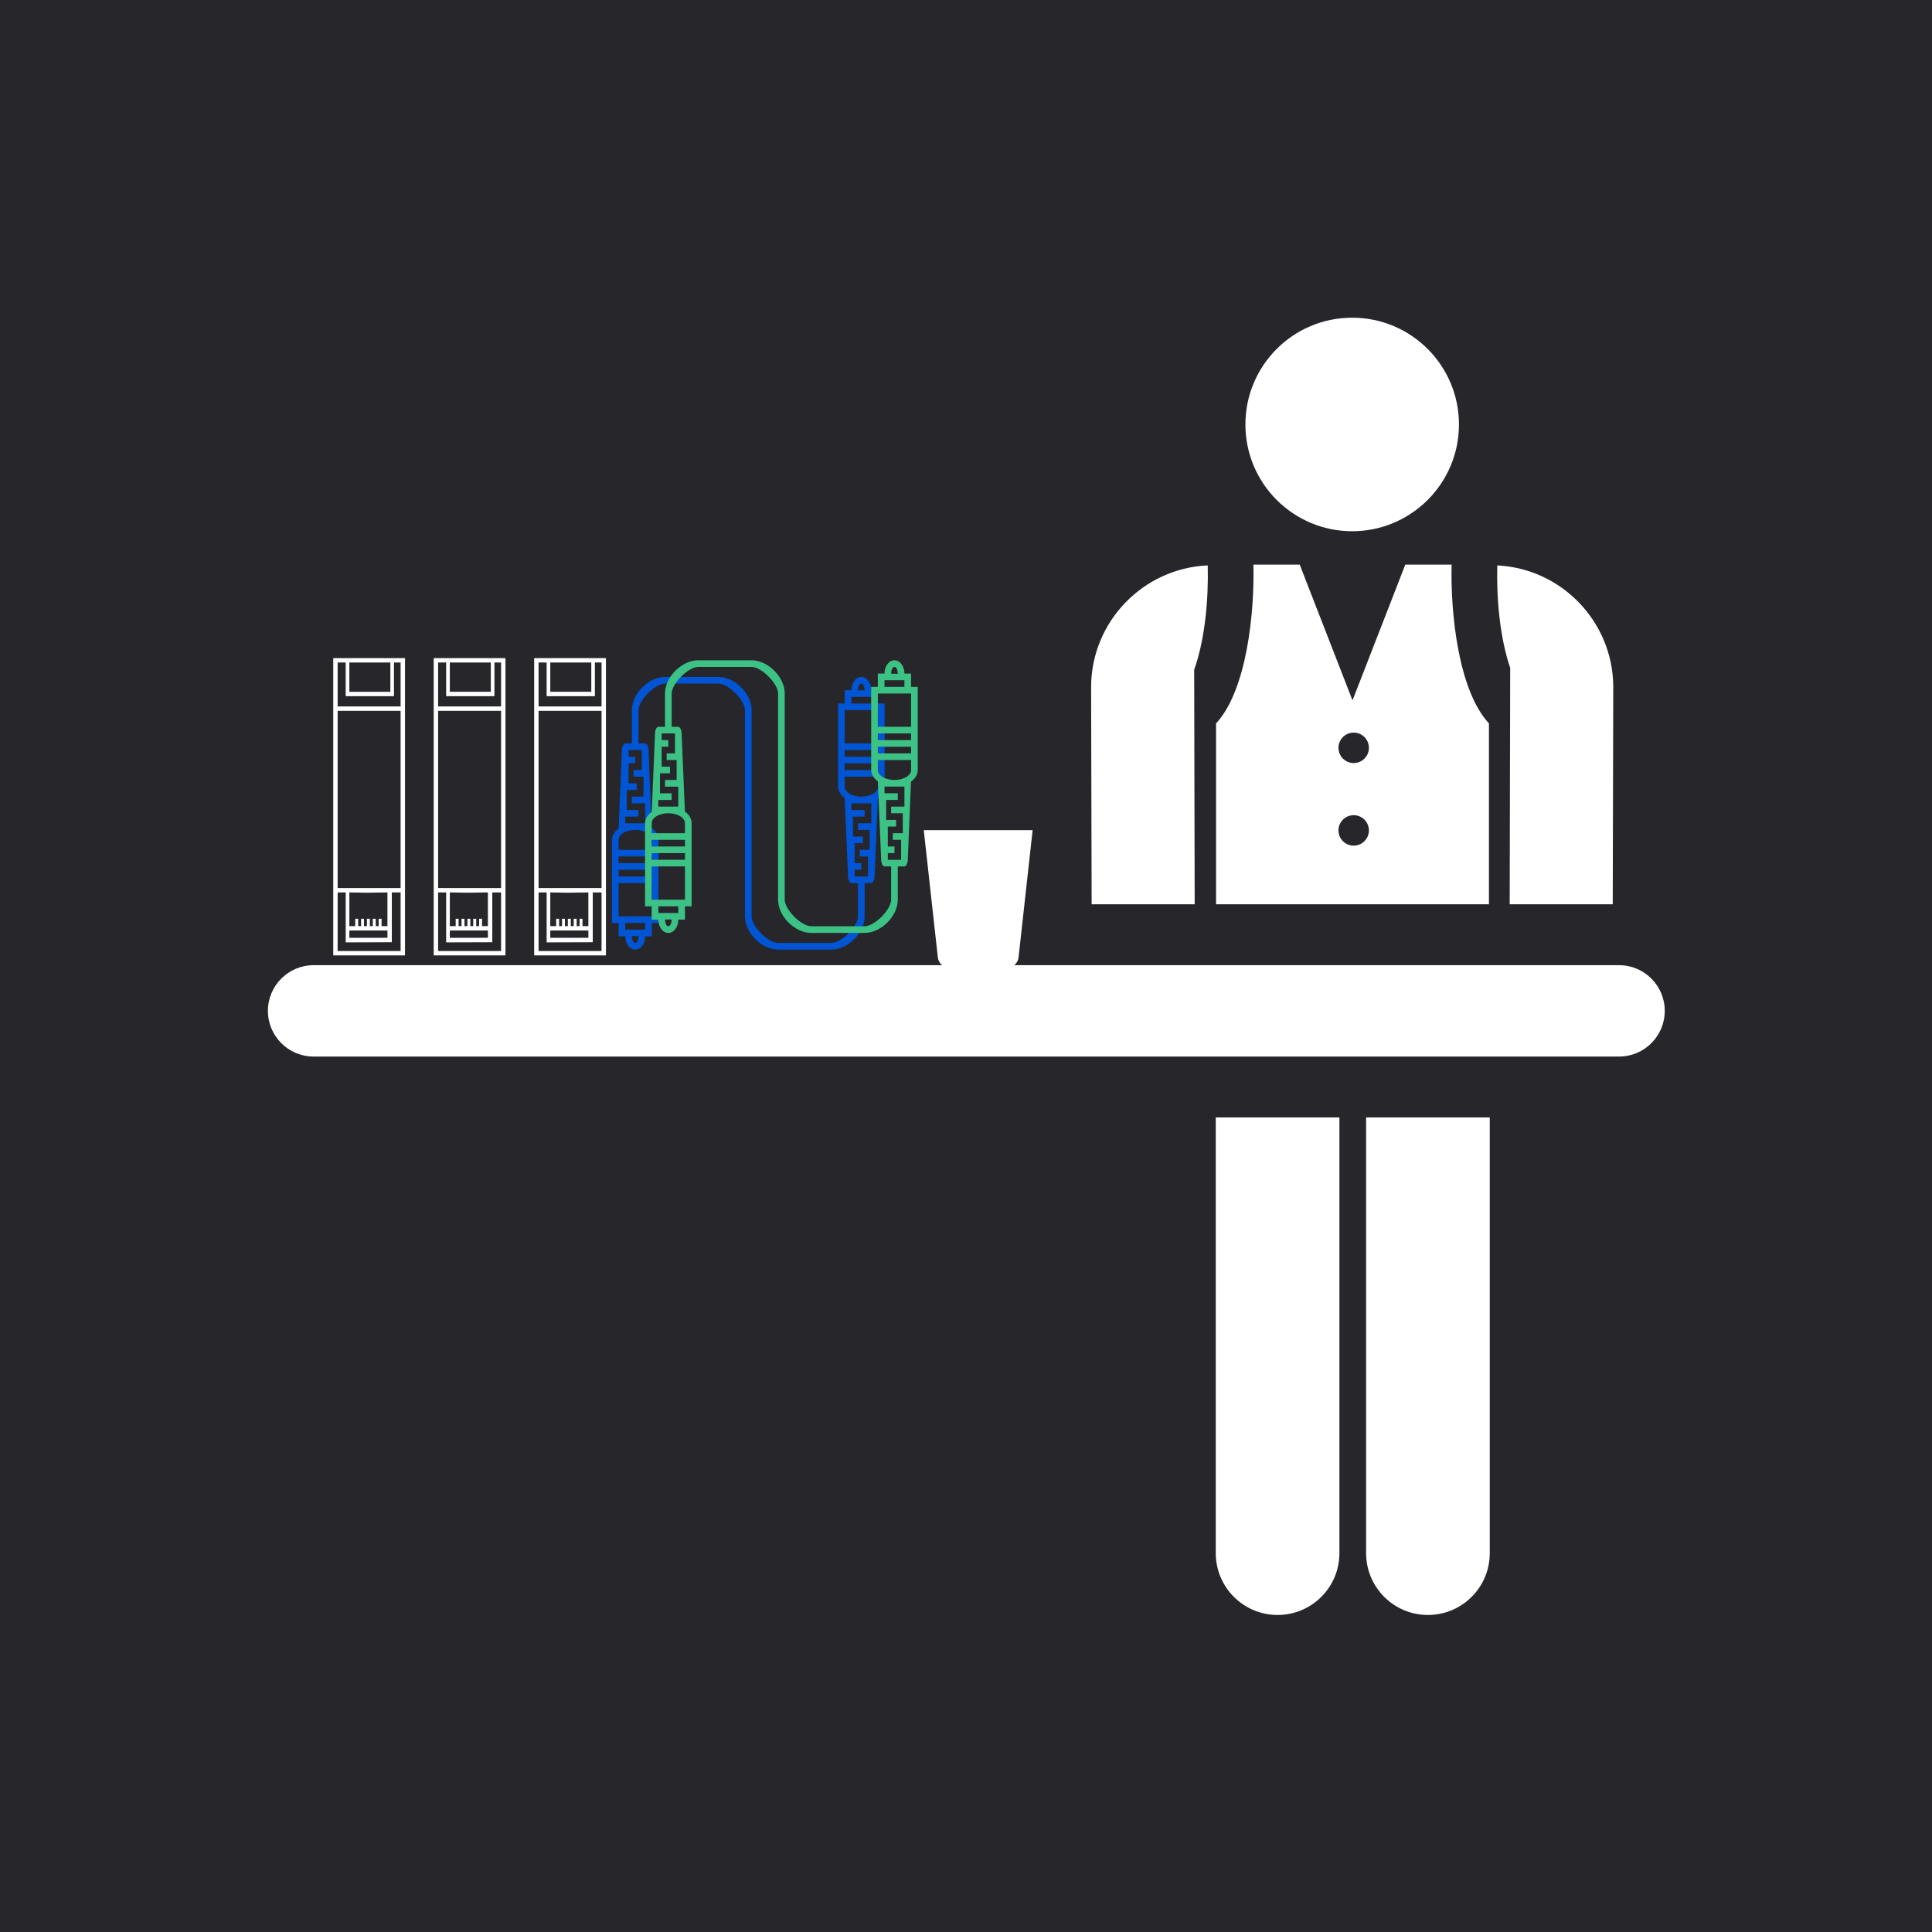 <?xml version="1.0" encoding="UTF-8" standalone="no"?>
<!-- Generator: Adobe Illustrator 19.0.0, SVG Export Plug-In . SVG Version: 6.00 Build 0)  -->

<svg
   version="1.1"
   id="Layer_1"
   x="0px"
   y="0px"
   viewBox="0 0 512 512"
   style="enable-background:new 0 0 512 512;"
   xml:space="preserve"
   sodipodi:docname="barman.svg"
   inkscape:version="1.1.1 (3bf5ae0d25, 2021-09-20)"
   inkscape:export-xdpi="96"
   inkscape:export-ydpi="96"
   xmlns:inkscape="http://www.inkscape.org/namespaces/inkscape"
   xmlns:sodipodi="http://sodipodi.sourceforge.net/DTD/sodipodi-0.dtd"
   xmlns="http://www.w3.org/2000/svg"
   xmlns:svg="http://www.w3.org/2000/svg"><defs
   id="defs81" /><sodipodi:namedview
   id="namedview79"
   pagecolor="#ffffff"
   bordercolor="#666666"
   borderopacity="1.0"
   inkscape:pageshadow="2"
   inkscape:pageopacity="0.0"
   inkscape:pagecheckerboard="0"
   showgrid="false"
   inkscape:zoom="1.7050781"
   inkscape:cx="133.13173"
   inkscape:cy="227.26232"
   inkscape:window-width="2560"
   inkscape:window-height="1351"
   inkscape:window-x="2551"
   inkscape:window-y="-9"
   inkscape:window-maximized="1"
    />
<rect
   style="fill:#27262b;fill-opacity:1;fill-rule:evenodd;stroke-width:1.652;stroke-miterlimit:9.333"
   id="rect1781"
   width="512"
   height="512"
   x="0"
   y="0" /><g
   id="g6"
   style="fill:#ffffff"
   transform="matrix(0.723,0,0,0.723,71,71)">
	<g
   id="g4"
   style="fill:#ffffff">
		<path
   d="m 347.429,311.388 v 159.705 h -10e-4 c 0,12.515 10.145,22.661 22.661,22.661 12.516,0 22.661,-10.145 22.661,-22.661 V 311.388 Z"
   id="path2"
   style="fill:#ffffff" />
	</g>
</g>
<g
   id="g12"
   style="fill:#ffffff"
   transform="matrix(0.723,0,0,0.723,71,71)">
	<g
   id="g10"
   style="fill:#ffffff">
		<path
   d="m 402.534,311.388 v 159.705 c 0,12.515 10.145,22.661 22.661,22.661 12.516,0 22.661,-10.145 22.661,-22.661 V 311.388 Z"
   id="path8"
   style="fill:#ffffff" />
	</g>
</g>
<g
   id="g18"
   style="fill:#ffffff"
   transform="matrix(0.723,0,0,0.723,71,71)">
	<g
   id="g16"
   style="fill:#ffffff">
		<path
   d="m 433.881,108.75 h -16.977 l -19.355,49.768 -19.355,-49.768 h -16.977 c 0.466,17.299 -2.372,46.04 -13.681,58.211 v 66.302 h 100.025 v -66.302 c -11.323,-12.186 -14.144,-40.915 -13.68,-58.211 z m -35.898,103.01 c -3.081,0 -5.58,-2.499 -5.58,-5.58 0,-3.081 2.499,-5.58 5.58,-5.58 3.081,0 5.58,2.499 5.58,5.58 0,3.081 -2.498,5.58 -5.58,5.58 z m 0,-30.27 c -3.081,0 -5.58,-2.499 -5.58,-5.58 0,-3.081 2.499,-5.58 5.58,-5.58 3.081,0 5.58,2.499 5.58,5.58 0.001,3.082 -2.498,5.58 -5.58,5.58 z"
   id="path14"
   style="fill:#ffffff" />
	</g>
</g>
<g
   id="g24"
   style="fill:#ffffff"
   transform="matrix(0.723,0,0,0.723,71,71)">
	<g
   id="g22"
   style="fill:#ffffff">
		<path
   d="m 450.619,109.051 -0.003,0.148 c -0.323,12.019 0.946,26.304 4.732,37.421 l -0.182,86.643 h 37.768 l 0.192,-79.663 c 0,-0.047 0,-0.093 0,-0.14 -0.118,-23.786 -18.992,-43.267 -42.507,-44.409 z"
   id="path20"
   style="fill:#ffffff" />
	</g>
</g>
<g
   id="g34"
   style="fill:#ffffff"
   transform="matrix(0.723,0,0,0.723,71,71)">
	<g
   id="g32"
   style="fill:#ffffff">
		<g
   id="g30"
   style="fill:#ffffff">
			<polygon
   points="339.696,233.262 339.696,233.263 "
   id="polygon26"
   style="fill:#ffffff" />
			<path
   d="m 344.48,109.045 c -23.624,1.022 -42.624,20.549 -42.743,44.415 0,0.047 0,0.093 0,0.139 l 0.192,79.663 h 37.768 l -0.18,-85.98 c 4.068,-11.467 5.28,-26.257 4.963,-38.237 z"
   id="path28"
   style="fill:#ffffff" />
		</g>
	</g>
</g>
<g
   id="g40"
   style="fill:#ffffff"
   transform="matrix(0.723,0,0,0.723,71,71)">
	<g
   id="g38"
   style="fill:#ffffff">
		<path
   d="m 397.431,18.246 c -21.615,0 -39.137,17.522 -39.137,39.137 0,21.74 17.674,39.137 39.137,39.137 21.46,0 39.137,-17.395 39.137,-39.137 0,-21.615 -17.522,-39.137 -39.137,-39.137 z"
   id="path36"
   style="fill:#ffffff" />
	</g>
</g>
<g
   id="g46"
   style="fill:#ffffff"
   transform="matrix(0.723,0,0,0.723,71,71)">
	<g
   id="g44"
   style="fill:#ffffff">
		<path
   d="M 16.741,255.585 C 7.496,255.585 0,263.08 0,272.326 c 0,9.246 7.496,16.741 16.741,16.741 h 478.518 c 9.246,0 16.741,-7.496 16.741,-16.741 0,-9.246 -7.496,-16.741 -16.741,-16.741 H 273.563 c 0.853,-0.689 1.449,-1.689 1.577,-2.853 0.621,-5.61 4.337,-39.22 5.158,-46.646 h -39.9 c 0.32,2.9 3.828,34.616 5.158,46.646 0.128,1.163 0.724,2.164 1.577,2.853"
   id="path42"
   style="fill:#ffffff"
   sodipodi:nodetypes="cssssscccccc" />
	</g>
</g>
<g
   id="g48"
   transform="matrix(0.781,0,0,0.781,62.206,51.268)">
</g>
<g
   id="g50"
   transform="matrix(0.781,0,0,0.781,62.206,51.268)">
</g>
<g
   id="g52"
   transform="matrix(0.781,0,0,0.781,62.206,51.268)">
</g>
<g
   id="g54"
   transform="matrix(0.781,0,0,0.781,62.206,51.268)">
</g>
<g
   id="g56"
   transform="matrix(0.781,0,0,0.781,62.206,51.268)">
</g>
<g
   id="g58"
   transform="matrix(0.781,0,0,0.781,62.206,51.268)">
</g>
<g
   id="g60"
   transform="matrix(0.781,0,0,0.781,62.206,51.268)">
</g>
<g
   id="g62"
   transform="matrix(0.781,0,0,0.781,62.206,51.268)">
</g>
<g
   id="g64"
   transform="matrix(0.781,0,0,0.781,62.206,51.268)">
</g>
<g
   id="g66"
   transform="matrix(0.781,0,0,0.781,62.206,51.268)">
</g>
<g
   id="g68"
   transform="matrix(0.781,0,0,0.781,62.206,51.268)">
</g>
<g
   id="g70"
   transform="matrix(0.781,0,0,0.781,62.206,51.268)">
</g>
<g
   id="g72"
   transform="matrix(0.781,0,0,0.781,62.206,51.268)">
</g>
<g
   id="g74"
   transform="matrix(0.781,0,0,0.781,62.206,51.268)">
</g>
<g
   id="g76"
   transform="matrix(0.781,0,0,0.781,62.206,51.268)">
</g>
<path
   d="m 88.314,174.403 v 78.786 H 107.331 v -78.786 z m 1.164,12.808 v -11.643 h 2.135 v 8.926 h 12.79 v -8.926 h 1.764 v 11.643 z m 0,48.125 v -46.961 h 16.689 v 46.961 z m 0,16.689 v -15.524 h 2.135 v 13.234 l 12.225,-0.039 v -13.196 h 2.329 v 15.524 z M 103.45,183.33 H 92.583 v -7.762 h 10.867 v 4.192 z m -1.552,62.097 h -0.776 v -1.941 h -0.776 v 1.941 h -0.776 v -1.941 h -0.776 v 1.941 h -0.776 v -1.941 h -0.776 v 1.941 h -0.776 v -1.941 h -0.776 v 1.941 h -0.776 v -1.941 h -0.776 v 1.941 h -1.552 v -8.926 l 4.618,0.078 5.472,-0.078 v 8.926 z m -9.315,3.105 v -1.941 h 10.091 l 0.018,1.933"
   id="path2-9"
   style="fill:#ffffff;stroke-width:1.1" /><path
   d="m 114.938,174.403 v 78.786 h 19.017 v -78.786 z m 1.164,12.808 v -11.643 h 2.135 v 8.926 h 12.79 v -8.926 h 1.764 v 11.643 z m 0,48.125 v -46.961 h 16.689 v 46.961 z m 0,16.689 v -15.524 h 2.135 v 13.234 l 12.225,-0.039 v -13.196 h 2.329 v 15.524 z m 13.972,-68.695 h -10.867 v -7.762 h 10.867 v 4.192 z m -1.552,62.097 h -0.776 v -1.941 h -0.776 v 1.941 h -0.776 v -1.941 h -0.776 v 1.941 h -0.776 v -1.941 h -0.776 v 1.941 h -0.776 v -1.941 h -0.776 v 1.941 h -0.776 v -1.941 h -0.776 v 1.941 h -1.552 v -8.926 l 4.618,0.078 5.472,-0.078 v 8.926 z m -9.315,3.105 v -1.941 h 10.091 l 0.018,1.933"
   id="path2-9-9"
   style="fill:#ffffff;stroke-width:1.1" /><path
   d="m 141.562,174.403 v 78.786 h 19.017 v -78.786 z m 1.164,12.808 v -11.643 h 2.135 v 8.926 h 12.79 v -8.926 h 1.764 v 11.643 z m 0,48.125 v -46.961 h 16.689 v 46.961 z m 0,16.689 v -15.524 h 2.135 v 13.234 l 12.225,-0.039 v -13.196 h 2.329 v 15.524 z m 13.972,-68.695 h -10.867 v -7.762 h 10.867 v 4.192 z m -1.552,62.097 h -0.776 v -1.941 h -0.776 v 1.941 h -0.776 v -1.941 h -0.776 v 1.941 h -0.776 v -1.941 h -0.776 v 1.941 h -0.776 v -1.941 h -0.776 v 1.941 h -0.776 v -1.941 H 147.384 v 1.941 h -1.552 v -8.926 l 4.618,0.078 5.472,-0.078 v 8.926 z m -9.315,3.105 v -1.941 h 10.091 l 0.018,1.933"
   id="path2-9-2"
   style="fill:#ffffff;stroke-width:1.1" /><path
   id="path31930-7"
   d="m 176.267,179.39 c -4.362,0 -8.813,4.406 -8.813,8.813 v 4.406 4.406 h -1.763 c -0.441,0 -0.881,0.881 -0.881,1.763 l -0.866,20.776 c -1.113,0.806 -1.75,1.886 -1.778,3.018 v 22.032 h 1.763 v 3.525 h 1.763 c 0,1.947 1.184,3.525 2.644,3.525 1.46,0 2.644,-1.578 2.644,-3.525 h 1.763 v -3.525 h 1.763 v -22.032 c 0,-1.159 -0.641,-2.271 -1.782,-3.096 l -0.862,-20.699 c 0,-0.881 -0.441,-1.763 -0.881,-1.763 h -1.763 v -3.084 -1.322 -4.406 c 0,-2.644 4.406,-7.05 7.05,-7.05 h 14.101 c 2.644,0 7.05,4.406 7.05,7.05 v 54.639 c 0,4.406 4.45,8.813 8.813,8.813 h 14.101 c 4.362,0 8.813,-4.406 8.813,-8.813 v -4.406 -4.406 h 1.763 c 0.441,0 0.881,-0.881 0.881,-1.763 l 0.862,-20.699 c 1.141,-0.824 1.781,-1.937 1.782,-3.096 v -22.032 h -1.763 v -3.525 h -1.763 c 0,-1.947 -1.184,-3.525 -2.644,-3.525 -1.46,0 -2.644,1.578 -2.644,3.525 h -1.763 v 3.525 h -1.763 v 22.032 c 0.028,1.132 0.665,2.213 1.778,3.018 l 0.866,20.776 c 0,0.881 0.441,1.763 0.881,1.763 h 1.763 v 4.406 4.406 c 0,2.644 -4.406,7.05 -7.05,7.05 h -14.101 c -2.644,0 -7.05,-4.406 -7.05,-7.05 v -54.639 c 0,-4.406 -4.45,-8.813 -8.813,-8.813 z m 51.996,1.763 c 0.487,0 0.881,0.826 0.881,1.804 h -1.763 c 0,-0.978 0.395,-1.804 0.881,-1.804 z m -2.644,3.525 h 5.288 v 1.763 h -5.288 z m -1.763,3.525 h 8.813 v 8.813 h -8.813 z M 166.572,198.779 h 3.525 v 5.288 h -2.203 v 1.763 h 2.644 v 5.288 h -3.085 v 1.763 h 3.525 v 5.288 h -5.288 v -1.763 h 3.525 v -1.763 h -3.084 v -5.288 h 2.644 v -1.763 h -2.203 v -5.288 h 1.763 v -1.763 h -1.763 z m 57.284,0 h 8.813 v 1.763 h -8.813 z m 0,3.525 h 8.813 v 1.763 h -8.813 z m 0,3.525 h 4.406 4.406 v 2.644 c 0,1.46 -1.973,2.644 -4.406,2.644 -2.434,0 -4.406,-1.184 -4.406,-2.644 z m 1.763,7.05 h 5.288 v 5.288 h -3.525 v 1.763 h 3.085 v 5.288 h -2.644 v 1.763 h 2.203 v 5.288 h -3.525 v -1.763 h 1.763 v -1.763 h -1.763 v -5.288 h 2.203 v -1.763 h -2.644 v -5.288 h 3.085 v -1.763 h -3.525 z m -57.284,7.05 c 2.434,0 4.406,1.184 4.406,2.644 v 2.644 h -4.406 -4.406 v -2.644 c 0,-1.46 1.973,-2.644 4.406,-2.644 z m -4.406,7.05 h 8.813 v 1.763 h -8.813 z m 0,3.525 h 8.813 v 1.763 h -8.813 z m 0,3.525 h 8.813 v 8.813 h -8.813 z m 1.763,10.575 h 5.288 v 1.763 h -5.288 z m 1.763,3.484 h 1.763 c 0,0.978 -0.395,1.804 -0.881,1.804 -0.487,0 -0.881,-0.826 -0.881,-1.804 z"
   style="fill:#0055d4;fill-opacity:1;stroke-width:1.665" /><path
   id="path31930-7-7"
   d="m 185.045,174.977 c -4.362,0 -8.813,4.406 -8.813,8.813 v 4.406 4.406 h -1.763 c -0.441,0 -0.881,0.881 -0.881,1.763 l -0.866,20.776 c -1.113,0.806 -1.75,1.886 -1.778,3.018 v 22.032 h 1.763 v 3.525 h 1.763 c 0,1.947 1.184,3.525 2.644,3.525 1.46,0 2.644,-1.578 2.644,-3.525 h 1.763 v -3.525 h 1.763 v -22.032 c 0,-1.159 -0.641,-2.271 -1.782,-3.096 l -0.862,-20.699 c 0,-0.881 -0.441,-1.763 -0.881,-1.763 h -1.763 v -3.084 -1.322 -4.406 c 0,-2.644 4.406,-7.05 7.05,-7.05 h 14.101 c 2.644,0 7.05,4.406 7.05,7.05 v 54.639 c 0,4.406 4.45,8.813 8.813,8.813 h 14.101 c 4.362,0 8.813,-4.406 8.813,-8.813 v -4.406 -4.406 h 1.763 c 0.441,0 0.881,-0.881 0.881,-1.763 l 0.862,-20.699 c 1.141,-0.824 1.781,-1.937 1.782,-3.096 v -22.032 h -1.763 v -3.525 h -1.763 c 0,-1.947 -1.184,-3.525 -2.644,-3.525 -1.46,0 -2.644,1.578 -2.644,3.525 h -1.763 v 3.525 h -1.763 v 22.032 c 0.028,1.132 0.665,2.213 1.778,3.018 l 0.866,20.776 c 0,0.881 0.441,1.763 0.881,1.763 h 1.763 v 4.406 4.406 c 0,2.644 -4.406,7.05 -7.05,7.05 h -14.101 c -2.644,0 -7.05,-4.406 -7.05,-7.05 v -54.639 c 0,-4.406 -4.451,-8.813 -8.813,-8.813 z m 51.996,1.763 c 0.487,0 0.881,0.826 0.881,1.804 h -1.763 c 0,-0.978 0.395,-1.804 0.881,-1.804 z m -2.644,3.525 h 5.288 v 1.763 h -5.288 z m -1.763,3.525 h 8.813 v 8.813 h -8.813 z m -57.284,10.575 h 3.525 v 5.288 h -2.203 v 1.763 h 2.644 v 5.288 h -3.084 v 1.763 h 3.525 v 5.288 h -5.288 v -1.763 h 3.525 v -1.763 h -3.085 v -5.288 h 2.644 v -1.763 h -2.203 v -5.288 h 1.763 v -1.763 h -1.763 z m 57.284,0 h 8.813 v 1.763 h -8.813 z m 0,3.525 h 8.813 v 1.763 h -8.813 z m 0,3.525 h 4.406 4.406 v 2.644 c 0,1.46 -1.973,2.644 -4.406,2.644 -2.434,0 -4.406,-1.184 -4.406,-2.644 z m 1.763,7.05 h 5.288 v 5.288 h -3.525 v 1.763 h 3.085 v 5.288 h -2.644 v 1.763 h 2.203 v 5.288 h -3.525 v -1.763 h 1.763 v -1.763 h -1.763 v -5.288 h 2.203 v -1.763 h -2.644 v -5.288 h 3.085 v -1.763 h -3.525 z m -57.284,7.05 c 2.434,0 4.406,1.184 4.406,2.644 v 2.644 h -4.406 -4.406 v -2.644 c 0,-1.46 1.973,-2.644 4.406,-2.644 z m -4.406,7.05 h 8.813 v 1.763 h -8.813 z m 0,3.525 h 8.813 v 1.763 h -8.813 z m 0,3.525 h 8.813 v 8.813 h -8.813 z m 1.763,10.575 h 5.288 v 1.763 h -5.288 z m 1.763,3.484 h 1.763 c 0,0.978 -0.395,1.804 -0.881,1.804 -0.487,0 -0.881,-0.826 -0.881,-1.804 z"
   style="fill:#3cc285;fill-opacity:1;stroke-width:1.665" /></svg>
